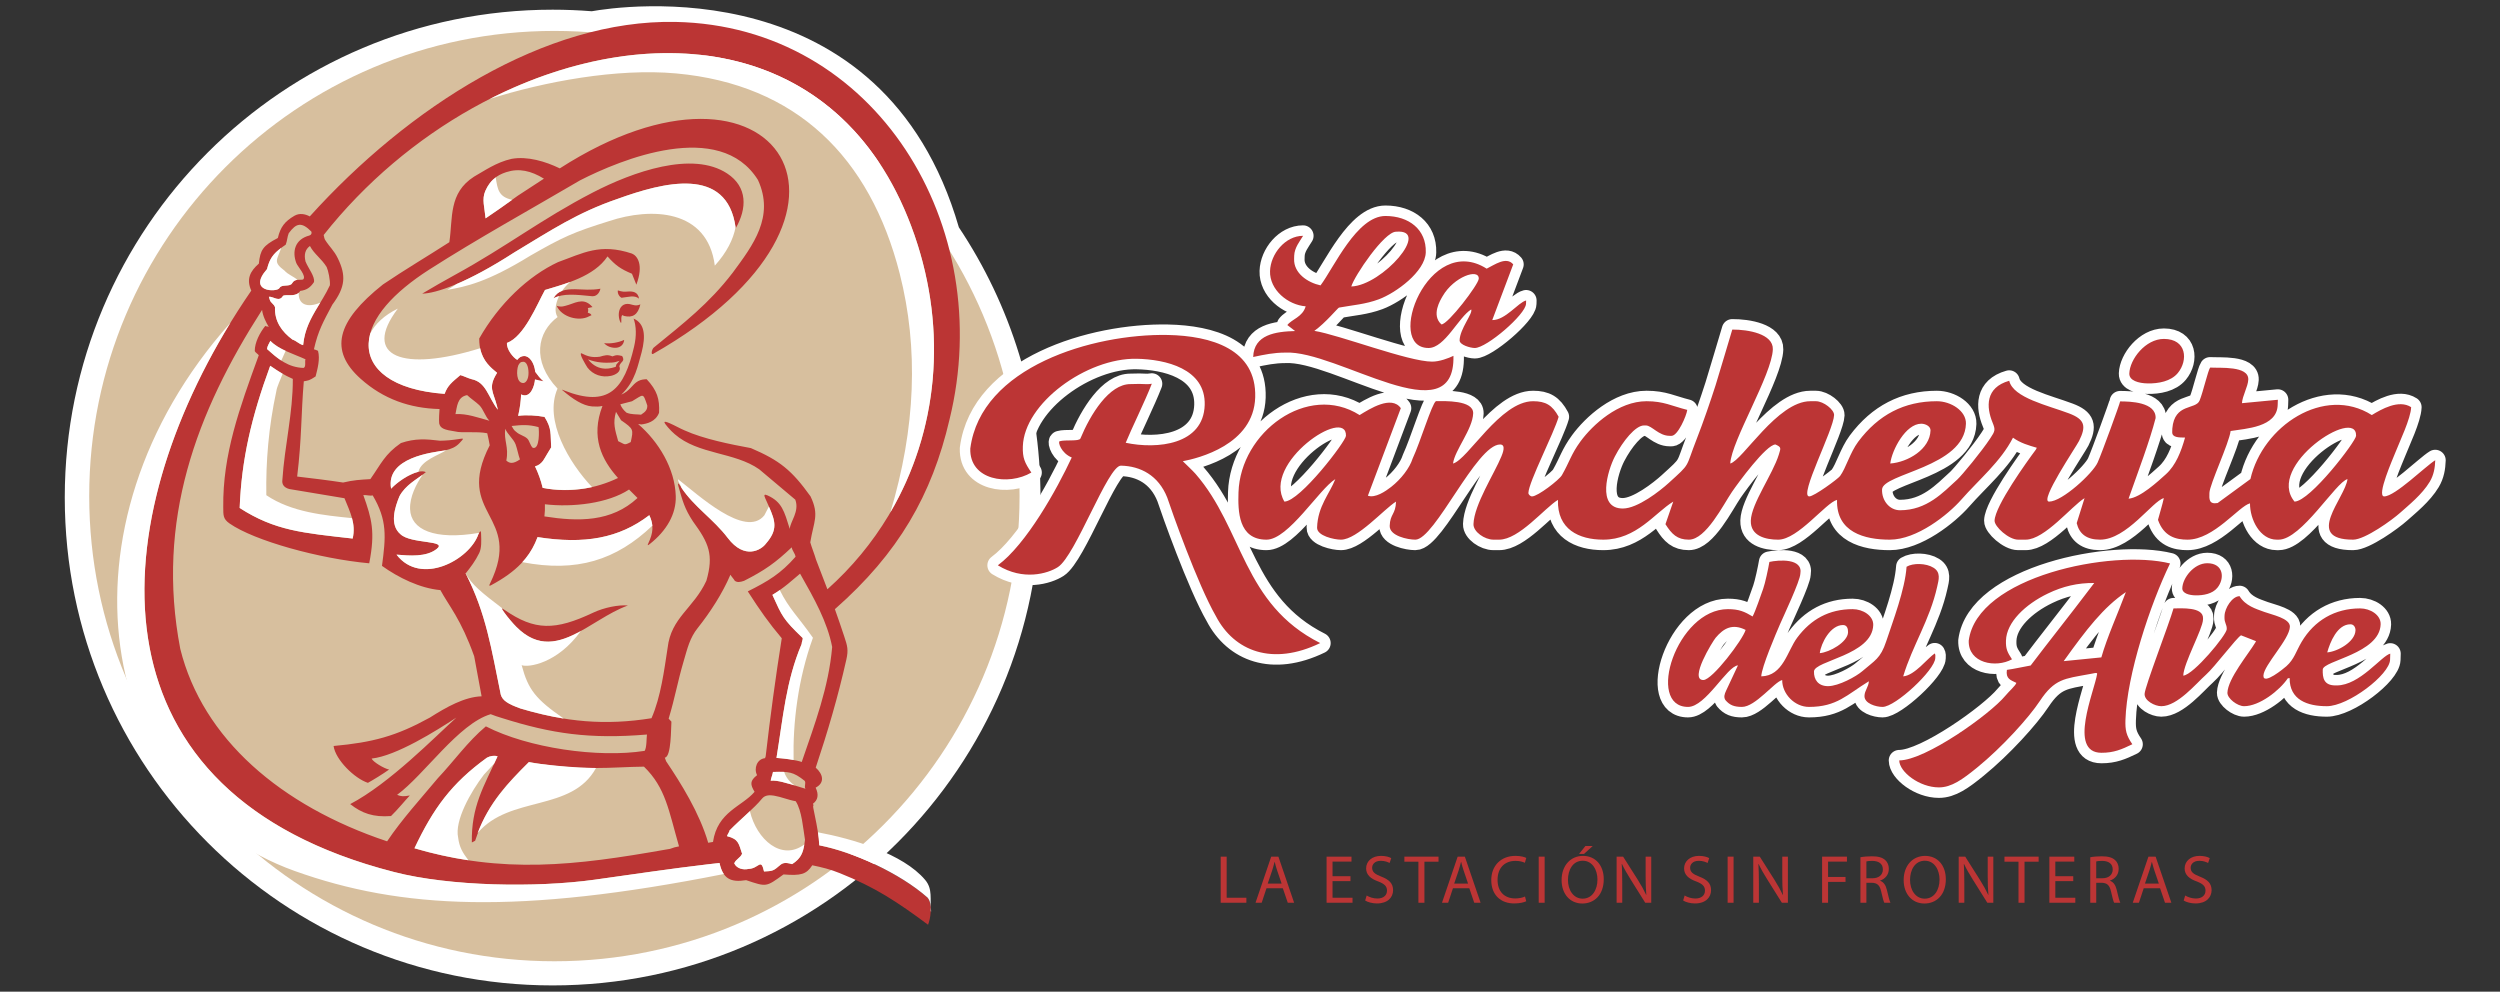 <svg xmlns="http://www.w3.org/2000/svg" xmlns:xlink="http://www.w3.org/1999/xlink" id="Capa_1" x="0px" y="0px" width="600px" height="238px" viewBox="0 0 600 238" xml:space="preserve"><rect x="0" y="0" width="600" height="238" fill="#333333" stroke="none"/><g>	<path fill="#FFFFFF" d="M230.125,54.558C211.961-8.065,148.535,1.54,142.025,2.7c-3.099-0.245-6.23-0.375-9.393-0.375  c-64.667,0-117.088,52.422-117.088,117.087c0,64.666,52.421,117.088,117.088,117.088c64.665,0,117.087-52.423,117.087-117.088  C249.72,95.424,242.501,73.126,230.125,54.558z"></path>	<g>		<path fill-rule="evenodd" clip-rule="evenodd" fill="#D7BF9E" d="M133.054,7.419c61.659,0,111.642,49.984,111.642,111.643   c0,61.657-49.983,111.641-111.642,111.641c-61.658,0-111.641-49.983-111.641-111.641C21.413,57.403,71.396,7.419,133.054,7.419"></path>		<path fill-rule="evenodd" clip-rule="evenodd" fill="#BB3534" d="M121.059,147.045c0.758,1.078,2.063,2.592,2.807,3.342   c9.1,9.226,17.507-1.734,26.826-5.066c-2.188-0.21-5.692,0.471-8.324,1.717c-9.169,4.333-14.021,4.319-21.194-0.606   C120.073,145.655,120.373,146.068,121.059,147.045 M142.199,73.697c-1.809-2.09-3.439-1.351-5.694-0.54   c-1.069,0.307-1.712,0.623-2.894,0.253c1.168,2.706,5.37,3.822,7.753,2.515c0.201-0.089,0.403-0.184,0.604-0.279   c-0.235-0.423-0.461-0.428-0.904-0.608c0.091-0.188,0.201-0.895-0.011-1.097C141.437,73.862,141.818,73.777,142.199,73.697z    M148.785,77.074c-0.212-0.534-0.333-1.278-0.264-1.943c0.151-1.444,1.08-2.433,2.588-2.15c1.003,0.232,1.521,0.533,2.583,0.07   c-0.585,2.552-1.931,3.263-3.87,2.785c-0.217-0.081-0.293-0.135-0.515-0.214c-0.231,0.406-0.215,0.94-0.188,1.494   C149.117,77.665,149.016,77.598,148.785,77.074z M144.982,82.354c1.478,0.209,3.522-0.154,4.82-0.781   c-0.104,1.195-0.944,1.783-1.833,1.881C146.938,83.566,145.675,83.18,144.982,82.354z M146.875,87.017   c0.656-0.041,1.166-0.199,1.814-0.424c-0.136,0.229-0.622,0.646-0.756,0.873c-0.076,0.164-0.087,0.408-0.162,0.575   c-0.67,0.161-3.994,1.59-6.64-1.787C143.163,87.059,145.223,87.127,146.875,87.017z M139.514,84.773   c1.521,0.771,2.583,1.081,4.433,0.841c1.185-0.34,1.862-0.578,3.024-0.082c1.087-0.4,1.132-0.351,2.341-0.093   c0.803,1.36-0.348,1.232-0.682,2.45c0.586,1.321-0.956,2.087-1.975,2.308c-2.187,0.479-4.344-0.248-5.672-1.984   C140.458,87.371,138.926,84.835,139.514,84.773z M132.815,71.597c2.335-1.253,5.37-0.896,9.398-0.496   c1.305,0.006,1.805-1.322,1.893-1.808c-2.279,0.403-4.132,0.159-6.105,0.121C135.711,69.401,133.897,69.681,132.815,71.597z    M153.365,71.673c-1.123-0.94-2.641-0.358-4.202-0.205c-0.669-0.364-0.994-1.175-0.875-1.771c1.054,0.35,1.544,0.35,2.448,0.267   C151.785,69.9,153.132,70.01,153.365,71.673z M74.273,56.516c0.47-0.161,0.592-0.558,0.451-0.939   c-2.324-2.345-3.605-2.101-5.434,0.407c-0.36,0.892-0.354,1.845-0.717,2.735c-2.585,1.792-3.75,2.832-4.492,5.865   c-4.846,5.522,2.422,5.598,2.974,4.558c0.548-1.034,2.514-0.195,3.057-1.165c0.651-1.159,1.78-0.696,2.616-0.891   c0.947-0.783-1.295-3.112-1.615-3.952C70.094,60.426,70.702,57.448,74.273,56.516z M185.755,190.954   c1.779,0.298,3.431,1.041,5.213,1.337c1.489,2.253,1.786,6.634,2.229,9.259c-0.339,2.618-0.614,4.274-3.095,5.847   c-1.882-0.547-2.344-0.28-3.295,0.572c-1.273,1.146-1.733,1.083-3.442,1.188c-0.747-3.372-1.225-0.681-3.709-0.616   c-1.182,0.28-2.817-0.007-3.442-1.344c0.459-1.041,1.433-1.256,1.886-2.292c-0.789-2.327-0.78-3.529-3.583-4.213   c-0.095-0.212,0.649-1.146,0.554-1.358c2.462-2.539,5.978-5.397,7.818-7.668C183.658,190.726,184.876,190.817,185.755,190.954z    M147.837,98.844c0.409,0.673,0.815,1.342,1.219,2.016c3.04,2.098,2.984,2.193,2.323,5.235c-1.648,0.869-1.316,0.555-3.015-0.215   C147.61,103.148,147.047,101.588,147.837,98.844z M148.875,97.032c0.751-0.177,2.062-0.559,2.812-0.731   c2.839-1.648,2.574-2.183,3.658,1.008c0.041,0.913-0.311,1.472-1.495,2.218c-1.083-0.128-2.299,0.005-3.49-0.486   C149.646,98.445,149.097,97.704,148.875,97.032z M121.266,102.904c0.509,1.32,1.958,2.404,2.47,3.722   c0.399,1.077,0.651,2.557,1.052,3.635c-1.703,1.176-2.528,0.941-3.274,0.275C122.169,107.307,120.865,105.734,121.266,102.904z    M122.785,102.233c2.533-0.267,4.043-0.373,6.467,0.273c0.126,0.593,0.358,5.496-1.395,4.966   c-0.599-0.542-0.768-1.667-1.276-2.173c-0.743-0.738-1.811-0.851-2.683-1.639C123.332,103.277,123.055,102.718,122.785,102.233z    M117.463,100.976c-1.01-0.985-1.432-2.75-2.439-3.739c-0.827-0.795-2.085-1.615-2.913-2.408   c-2.375,0.427-2.416,2.791-2.799,4.556C112.014,99.213,114.712,100.231,117.463,100.976z M185.514,185.271   c3.773-0.104,4.815-0.097,7.608,2.129c0.393,0.572-0.198,1.329,0.193,1.901c-1.261-0.354-2.252-0.717-3.519-1.073   c-0.643-0.115-3.092-1.04-4.834-0.863C185.079,186.622,185.397,186.017,185.514,185.271z M64.09,83.772   c2.768,2.524,5.151,4.397,8.744,4.531c0.68-0.175,0.268-1.623,0.484-2.073c-2.55-1.182-6.44-2.308-8.429-4.429   C64.584,82.439,64.126,83.114,64.09,83.772z M84.642,129.253c0.818-3.588-0.617-6.359-1.969-9.677   c-4.408-0.735-8.819-1.471-13.227-2.206c-1.432-0.371-1.807-1.27-1.679-2.161c0.539-8.26,2.553-16.123,2.51-24.271   c-2.106-0.937-3.156-1.607-5.424-3.152c-4.51,12.29-6.886,22.474-7.33,34.127C66.022,127.388,72.689,127.902,84.642,129.253z    M192.416,182.877c3.133-9.138,6.461-17.863,7.305-27.608c-1.167-6.012-4.233-11.479-7.705-17.594   c-1.759,1.463-3.772,3.387-6.637,5.092c2.362,5.217,2.577,5.847,7.25,10.343c0.142,0.267-0.282,1.117-0.234,1.445   c-3.798,8.964-4.468,17.796-6.039,27.344C187.869,181.952,191.302,182.439,192.416,182.877z M116.539,52.405   c2.599-1.758,5.182-3.557,7.73-5.433c2.095-1.35,4.184-2.723,6.276-4.093c-3.1-1.904-5.983-2.557-9.034-1.569   c-2.435,0.79-3.966,2.094-5.041,4.533C115.593,47.831,116.312,49.831,116.539,52.405z M124.396,87.678   c-0.486,1.278-0.503,4.225,1.176,4.25c0.583,0.01,1.295-0.824,1.274-2.467c-0.02-1.64-0.554-2.655-1.262-2.639   C124.874,86.837,124.703,87.156,124.396,87.678z M150.972,117.488c-5.017,3.314-13.534,4.327-20.197,3.535   c0.037,0.979-0.004,1.953-0.117,2.914c8.166,1.287,16.104,1.374,22.345-4.42C152.348,118.848,151.661,118.177,150.972,117.488z    M152.727,68.327c-0.412-1.048-0.645-1.577-1.057-2.626c-2.752-1.145-4.001-2.066-5.865-4.162   c-3.22,4.827-10.101,6.569-15.011,8.056c-1.938,3.493-4.968,11.176-9.125,12.709c-0.13,1.532,1.462,3.518,2.472,4.072   c0.444-0.611,1.001-0.911,1.616-0.929c1.328-0.029,2.461,1.619,2.702,3.804c0.688,0.928,1.041,1.433,1.959,2.246   c0.298,0.383,0.713,0.604-0.007,0.435c-0.734-0.196-1.379-0.44-2.013-0.867c-0.102,1.474-1.06,4.699-3.336,3.599   c-0.06,1.455-0.239,3.089-0.708,5.139c2.084-0.264,4.414-0.101,6.331,0.257c1.794,2.869,1.385,4.05,1.591,7.308   c-0.653,0.988-1.299,2.242-1.954,3.229c-0.487,0.613-1.008,1.103-1.922,1.33c0.823,1.714,1.438,3.441,1.838,5.164   c6.516,1.282,12.782,0.165,18.081-2.371c-3.932-4.385-6.605-9.816-3.731-17.294c-0.884,0.195-1.464,0.174-2.491,0.117   c-2.237-0.164-4.683-1.82-6.958-3.756c-0.376-0.285-0.305-0.344,0.16-0.112c10.862,4.314,14.521-0.386,16.88-10.487   c0.602-2.552,0.539-4.907-0.118-6.729c2.706,1.168,2.931,4.181,1.935,8.064c-0.923,3.094-1.431,6.884-4.889,10.19   c2.109-0.911,2.574-2.419,4.029-3.238c0.664-0.374,1.436-0.45,2.067-0.461c2.5,2.688,3.141,4.748,2.967,8.055   c-0.85,2.2-3.011,2.635-4.249,2.799c-0.255-0.017-0.517-0.053-0.779-0.104c4.945,4.258,8.839,10.703,9.039,17.296   c0.128,4.296-2.185,8.319-6.279,11.536c-0.53,0.418-0.53,0.259-0.318-0.188c1.177-2.478,1.387-4.355,0.244-6.763   c-7.277,5.563-15.561,7.03-26.818,5.258c-1.757,4.762-4.986,8.258-11.215,11.585c-0.43,0.208-0.448,0.031-0.179-0.467   c8.118-16.643-8.771-16.243-0.084-33.148c-0.134-0.902-0.39-1.919-0.599-2.894c-2.5-0.502-6.264-0.025-7.591-0.414   c-2.743-0.408-3.664-0.731-3.941-1.958c-0.092-0.932,0.028-2.689,0.083-3.438c-7.106-0.172-13.457-2.377-18.896-7.23   c-7.622-6.803-5.909-13.746,5.318-22.667c5.161-3.497,10.741-6.795,15.934-10.144c0.873-5.822-0.231-11.799,5.942-15.74   c2.329-1.295,5.278-3.437,9.003-4.266c3.795-0.672,8.086,0.603,11.564,2.289c52.07-33.452,81.472,10.953,22.411,44.517   c-0.651,0.319-0.278-1.164,0.118-1.491c7.231-5.921,13.271-10.541,18.997-18.025c4.864-6.597,10.064-13.391,6.037-22.214   c-9.169-14.709-32.979-4.895-42.703,0.085c-12.121,7.116-24.391,13.869-36.266,21.462c-8.397,5.402-14.199,11.551-14.467,17.648   c-0.264,6.098,5.541,11.209,18.228,12.135c0.733-2.023,1.736-2.771,3.78-4.505c0.755,0.206,1.897,0.764,2.654,0.966   c3.566,0.722,3.914,4.178,6.34,7.355c0.027,0.256-0.089-0.594-0.202-0.897c-0.879-3.524-2.228-4.373,0.026-7.969   c-1.854-1.515-4.312-3.51-4.292-8.237c4.758-8.37,11.802-15.019,18.905-18.329c5.979-2.146,10.06-4.614,17.745-2.059   C152.918,61.37,154.549,63.438,152.727,68.327z M74.388,59.039c-1.097,0.785-1.484,1.995-1.064,3.721   c0.691,1.702,2.275,3.56,2.033,4.936c-0.871,1.313-1.773,1.929-3.287,2.119c-1.015,1.614-3.126,0.742-4.138,1.166   c-0.909,1.646-2.385,0.108-3.4,0.243l0.223,0.736c0.222,0.758,1.027,1.001,1.246,1.785c-0.138,3.417,1.66,5.862,4.169,7.744   c1.112,0.39,1.459,1.012,2.58,1.35c0-0.176,0.206-1.305,0.222-1.532c0.943-5.103,4.242-8.531,6.205-12.851   c0.093-1.225-0.381-3.485-0.778-4.369C77.147,62.055,75.334,60.905,74.388,59.039z M92.904,201.92   c3.638-5.398,8.01-10.152,12.174-15.149c3.868-4.091,7.174-8.808,11.53-12.443c10.142,5.208,26.99,7.636,38.109,5.878   c0.521-0.809,0.427-3.121,0.549-3.92c-13.729,1.142-22.823-0.176-34.744-3.94c-1.575-0.497-1.452-0.438-2.767-0.942   c-7.768,2.327-15.866,14.511-22.455,19.36c0.956,0.398,1.543,0.425,3.058,0.147c-1.163,1.229-2.832,3.302-4.516,4.941   c-4.283,0.326-7.01-0.676-9.8-2.869c9.467-4.96,20.344-16.125,25.486-20.767c-4.806,3.16-14.437,9.207-20.337,9.84   c0.289,0.786,3.052,2.432,4.194,2.636c-1.528,1.078-3.789,2.474-5.09,3.19c-3.21-1.048-7.775-5.521-8.24-8.845   c9.415-0.86,15.005-2.354,23.092-6.806c4.025-2.553,8.34-4.981,12.435-5.117l-1.779-9.606c-3.186-8.969-6.073-12.101-8.111-15.881   c-4.868-0.428-10.055-2.977-14.019-5.815c0.936-6.991,1.302-10.934-2.222-16.909c-0.652,0.147-1.372-0.111-2.257-0.088   c2.042,5.754,2.895,8.801,1.416,16.379c-11.927-1.096-27.556-5.394-33.529-9.566c-1.585-1.107-1.483-1.993-1.504-3.925   c-0.14-12.628,3.869-23.661,8.527-36.444c-0.185-0.278-0.865-0.69-0.965-1.003c-0.026-2.085,1.269-4.48,2.544-6.059   c0.188,0.24,0.573,0.067,0.834,0.279c-0.614-0.964-1.502-2.755-1.617-4.104c-15.777,24.577-25.55,50.558-19.635,81.376   C48.644,177.286,67.343,193.377,92.904,201.92z M162.965,203.127c-2.476-8.597-3.202-14.076-8.415-19.132   c-7.78,0.076-14.453,1.172-27.613-1.1c-6.234,6.175-10.112,10.503-12.903,18.885c-0.264,0.14-0.528,0.278-0.792,0.414   c-0.157-8.662,2.88-13.449,6.175-20.675c-0.807-0.263-1.753-0.102-2.552,0.325c-8.544,6.182-12.889,12.216-17.395,21.741   c21.269,6.225,38.604,4.149,60.326,0.31C161.578,203.691,160.931,203.484,162.965,203.127z M171.119,202.067   c1.075-7.293,6.976-8.48,9.98-12.03c-1.055-1.763-1.168-2.621,0.6-3.998c-0.828-1.59-0.037-3.888,1.912-4.075l0.15-0.438   c1.087-9.418,2.361-18.867,3.863-28.343c-3.116-3.688-5.262-6.751-8.154-11.25c4.92-2.463,7.896-4.248,11.464-8.312   c-0.144-0.878-0.779-1.383-0.921-2.261c-3.93,3.718-6.465,5.515-11.443,8.044c-0.956,0.319-1.619,0.435-2.222-0.016   c-0.271-0.479-0.774-0.972-1.046-1.449c-1.952,4.562-4.889,9.062-7.856,12.792c-1.889,2.371-2.455,4.854-3.316,7.776   c-1.587,5.393-2.067,8.719-3.653,13.97l0.666,0.725c-0.123,1.521,0,8.479-1.59,8.629l0.319,0.875   c3.521,5.231,8.002,12.361,10.097,19.559C170.424,202.195,170.677,202.126,171.119,202.067z M200.372,146.2   c0.76,2.094,1.544,4.448,2.254,6.572c0.756,2.271,1.024,3.194,0.5,5.518c-2.017,8.981-4.458,17.255-7.353,25.946   c1.772,1.563,2.257,3.616-0.018,4.797c0.811,1.711,0.533,2.982-0.634,3.85l0.154,0.514c-0.627-0.736,1.174,5.013,1.348,9.481   c8.057,1.541,19.337,6.672,25.972,12.536c1.369,1.534,0.679,5.212,0.136,6.524c-7.336-5.45-12.671-8.993-21.147-12.369   c-2.302-0.939-4.221-1.395-6.636-1.903c-1.414,2.185-2.735,2.534-6.903,2.197c-4.228,3.07-4.054,3.011-8.973,1.376   c-3.794,0.619-5.578-0.415-6.389-4.123c-0.919,0.1-1.84,0.204-2.766,0.313c-8.935,1.047-18.138,2.428-27.231,3.699   c-13.998,1.952-34.785,1.602-48.078-1.841c-77.304-19.75-69.526-88.267-34.299-139.539c-1.243-2.759-0.293-4.638,1.818-6.485   c0.328-3.268,0.975-4.293,4.556-6.146c0.621-2.639,1.652-3.972,3.975-5.332c1.203-0.688,2.51-0.466,3.691,0.152   c23.656-26.191,56.468-47.292,87.751-46.677c48.114,0.952,77.213,48.97,65.777,95.448   C223.648,118.831,215.637,132.778,200.372,146.2z M176.572,54.787c2.732-4.777,2.858-9.907-2.042-13.146   c-8.323-5.504-22.618-0.414-32.21,4.539c-12.396,6.409-20.737,13.007-33.084,19.76c-2.29,1.252-5.646,3.171-7.915,4.536   c3.257-0.048,10.611-2.476,22.063-9.865c8.686-5.228,15.192-9.594,24.845-12.883C159.225,43.76,174.636,39.677,176.572,54.787z    M110.287,106.342c-0.939,0.997-2,1.405-3.43,1.751c-3.033,0.474-14.328,1.67-12.997,9.195c1.658-1.848,6.365-4.96,8.349-3.982   c-2.145,1.818-4.565,2.72-6.333,5.783c-1.093,2.625-2.461,6.827,0.218,9.104c2.491,2.427,11.517,1.39,8.684,3.581   c-2.522,1.955-6.5,1.608-9.617,1.34c5.839,7.602,17.557,1.248,19.658-4.912c0.326-0.66,0.637-1.135,0.64-0.03   c0.061,1.592,0.145,3.331-0.447,4.549c-0.964,1.994-2.074,3.394-3.258,4.905c4.91,9.595,6.156,17.972,8.436,29.097   c0.421,1.39,1.672,2.217,4.746,3.322c10.781,3.215,20.323,4.11,31.421,2.328c2.229-5.08,3.051-11.541,3.874-16.903   c0.833-7.285,6.188-9.401,9.295-16.077c1.825-6.31,0.566-9.08-3.217-14.256c-2.033-3.096-2.497-4.948-3.499-8.466   c-0.242-0.833-0.024-0.873,0.565,0.128c3.083,4.789,7.812,7.722,11.291,12.313c4.057,5.329,8.043,2.882,9.167,1.345   c3.421-3.926,1.916-6.081-0.203-10.938c-0.333-0.734-0.218-0.985,0.592-0.619c3.448,1.564,3.984,3.776,5.322,8.043   c0.069-1.725,2.388-4.173,1.325-7.026c-2.732-2.27-5.927-5.011-8.655-7.287c-5.95-4.184-14.648-3.499-20.29-8.44   c-0.548-0.483-1.128-1.033-1.609-1.618c-0.85-1.032-1.524-1.832,0.391-1.006c1.269,0.547,2.359,1.202,3.592,1.726   c4.551,2.057,11.034,3.352,15.916,4.251c6.936,2.972,9.818,5.318,14.313,11.585c2.164,4.526,0.752,5.998-0.063,11.037   c0.323,1.161,1.055,2.97,1.377,4.131c0.924,2.381,1.837,4.753,2.735,7.127c23.489-20.95,31.69-53.766,20.922-84.938   C196.818-9.152,117.528,5.992,77.681,56.398c0.047,0.238,0.217,1.045,0.338,1.163c1.132,1.779,2.144,2.53,3.078,4.471   c1.953,4.052,1.843,6.815-1.335,11.083c-2.226,4.191-3.417,6.269-4.419,10.714c0.37,0.107,0.705,0.225,0.981,0.371   c0.525,1.971-0.085,4.209-0.58,6.144c-1.545,1.039-1.77,0.964-2.831,1.169c-0.67,8.002-0.479,13.668-1.592,22.857   c3.58,0.422,7.478,0.889,11.025,1.436c2.529-0.601,4.08-0.669,6.539-0.817c2.62-3.727,3.442-5.954,7.337-8.66   c3.406-1.162,6.08-0.966,9.378-0.559c1.538-0.029,2.712-0.125,4.474-0.393C111.332,105.189,111.459,105.098,110.287,106.342z"></path>		<path fill-rule="evenodd" clip-rule="evenodd" fill="#FFFFFF" d="M213.676,123c6.093-20.24,6.817-39.444,2.256-57.334   c-7.138-27.957-24.794-45.421-53.678-48.048c-14.148-1.286-31.64,1.967-44.708,6.128c39.344-19.964,85.513-14.833,101.95,32.74   C227.477,79.588,225.031,103.59,213.676,123 M55.235,77.582l0.006-0.05c-43.47,48.799-32.035,114.51,15.532,131.519   c25.492,9.113,53.637,10.51,102.943,0.716c-0.453-0.658-0.789-1.532-1.033-2.65c-0.917,0.098-1.838,0.205-2.764,0.313   c-8.935,1.047-18.138,2.429-27.231,3.699c-13.998,1.95-34.784,1.602-48.078-1.838C21.178,190.523,24.523,127.769,55.235,77.582z    M114.62,199.937c7.712-9.151,22.568-4.944,28.43-15.621c-4.496,0.038-13.696-0.859-16.113-1.42   C121.85,187.932,117.296,192.881,114.62,199.937z M67.483,59.502c-0.963,2.925-2.048,3.317,0.828,5.471   c0.676,0.839,2.216,1.408,3.068,2.191c-0.479,0.051-0.934,0.223-1.266,0.813c-0.059,0.108-0.138,0.19-0.229,0.26l-0.409,0.186   c-0.807,0.219-2.009-0.052-2.417,0.721c-0.552,1.04-7.82,0.962-2.975-4.561C64.71,62.017,65.645,60.878,67.483,59.502z    M118.971,42.567c0.439,2.945,0.722,4.684,3.946,5.394c-2.108,1.524-4.237,2.998-6.38,4.446c-0.227-2.577-0.944-4.578-0.067-6.563   C117.111,44.392,117.914,43.342,118.971,42.567z M112.42,206.464c-1.446-1.883-2.185-3.189-2.467-5.447   c-0.893-4.018,3.006-10.979,6.191-15.107l2.479-2.68c0.262-0.556,0.527-1.123,0.795-1.709c-0.807-0.266-1.757-0.103-2.556,0.325   c-8.543,6.182-12.888,12.215-17.393,21.74C103.933,204.896,108.225,205.833,112.42,206.464z M190.732,188.503   c-1.172-0.764-2.113-1.909-2.524-3.245c-0.742-0.039-1.604-0.019-2.694,0.013c-0.117,0.746-0.433,1.351-0.554,2.092   c1.747-0.175,4.196,0.75,4.836,0.866C190.126,188.319,190.433,188.413,190.732,188.503z M193.036,202.668   c-5.445,4.09-11.446-1.172-13.062-7.986c-1.628,1.537-3.452,3.152-4.905,4.651c0.095,0.214-0.649,1.143-0.554,1.358   c2.803,0.681,2.794,1.889,3.585,4.213c-0.453,1.036-1.427,1.251-1.888,2.292c0.625,1.335,2.261,1.624,3.446,1.344   c2.482-0.064,2.959-2.756,3.706,0.612c1.709-0.102,2.173-0.038,3.442-1.187c0.952-0.851,1.413-1.117,3.295-0.57   C192.207,206.062,192.722,204.664,193.036,202.668z M190.462,182.403c-0.191-8.92,1.032-19.332,4.642-29.337   c-3.553-5.095-5.746-6.954-7.957-11.448c-0.556,0.393-1.139,0.774-1.768,1.151c2.362,5.214,2.579,5.848,7.25,10.341   c0.142,0.264-0.282,1.117-0.234,1.445c-3.798,8.966-4.468,17.796-6.04,27.344C186.987,181.924,189.41,182.185,190.462,182.403z    M163.542,117.058c-0.169-0.809-0.78-1.067-0.82-2.044c4.691,3.594,16.182,14.332,20.721,8.665l1.094-2.11   c1.552,3.506,2.191,5.563-0.706,8.888c-1.122,1.536-5.11,3.985-9.169-1.346C171.249,124.604,166.628,121.694,163.542,117.058z    M125.361,134.919c13.063,2.529,22.531-0.491,31.201-8.753c-0.07-0.809-0.309-1.628-0.732-2.522   c-7.277,5.563-15.56,7.03-26.818,5.258c-0.701,1.897-1.63,3.59-2.893,5.149L125.361,134.919z M135.29,172.455   c-6.671-4.622-8.528-6.898-10.091-12.813c1.637,0.611,8.614-0.419,14.196-8.19c-5.153,2.828-10.225,4.312-15.529-1.063   c-0.743-0.75-2.047-2.264-2.806-3.343c-0.562-0.798-0.861-1.218-0.357-0.929c-4.904-3.752-7.678-5.88-8.91-8.542l-0.041,0.051   c4.911,9.596,6.155,17.973,8.437,29.098c0.419,1.393,1.67,2.217,4.744,3.322C128.487,171.102,131.904,171.909,135.29,172.455z    M128.4,91.065c0.213,0.142,0.435,0.265,0.653,0.374 M128.4,91.065c-0.1,1.474-1.061,4.698-3.335,3.599   c-0.061,1.455-0.238,3.09-0.71,5.14c2.086-0.265,4.416-0.1,6.333,0.256c1.791,2.869,1.383,4.05,1.589,7.308   c-0.651,0.988-1.299,2.242-1.954,3.229c-0.488,0.609-1.008,1.104-1.922,1.332c0.825,1.71,1.435,3.438,1.838,5.16   c3.519,0.698,6.973,0.622,10.226,0.125c0.164-0.028,1.467-0.284,1.626-0.311c-5.446-5.749-11.628-15.982-8.286-23.642   c-6.276-6.635-4.84-13.598,0.015-17.168c-0.795-1.181-0.565-3.147,0.364-5.032c-0.481,0.128-0.936,0.306-1.369,0.539   c0.536-0.95,1.247-1.497,2.103-1.805c0.541-0.792,1.198-1.531,1.955-2.137c-2.106,0.78-4.231,1.377-6.078,1.937   c-1.935,3.491-4.968,11.176-9.125,12.709c-0.13,1.534,1.465,3.518,2.468,4.07c0.448-0.609,1.006-0.909,1.618-0.927   c1.33-0.032,2.463,1.617,2.706,3.804c0.687,0.926,1.089,1.483,1.958,2.244 M71.701,70.258c-0.165,2.747,1.966,3.75,5.167,2.373   c-1.616,2.653-3.271,5.301-3.898,8.676c-0.018,0.227-0.222,1.353-0.222,1.532c-1.116-0.337-1.465-0.96-2.579-1.35   c-2.51-1.88-4.309-4.326-4.168-7.744c-0.222-0.784-1.025-1.026-1.25-1.785l-0.217-0.736c1.013-0.135,2.487,1.402,3.397-0.243   C68.832,70.604,70.607,71.253,71.701,70.258z M68.553,84.208l-1.042,2.326c-1.152-0.753-2.256-1.7-3.422-2.765   c0.035-0.658,0.494-1.333,0.802-1.969C65.809,82.784,67.141,83.551,68.553,84.208z M84.48,124.352   c-6.681-0.679-14.52-1.41-20.562-5.504c-0.132-8.016,0.539-16.3,2.406-24.985c0.135-1.051,0.995-2.761,1.505-4.154   c-0.876-0.502-1.748-1.084-2.979-1.921c-4.509,12.292-6.884,22.474-7.33,34.13c8.502,5.471,15.169,5.987,27.122,7.333   C85.047,127.473,84.899,125.894,84.48,124.352z M100.407,113.237c0.713-2.793,5-4.051,6.804-5.236l-0.354,0.09   c-3.033,0.474-14.327,1.672-12.996,9.197C95.346,115.728,98.005,113.818,100.407,113.237z M114.978,127.888   c-10.771,1.826-16.381-0.772-16.555-5.676c-0.133-2.956,1.51-6.111,3.033-8.308c-1.368,1.034-4.31,2.698-5.58,5.185   c-1.091,2.623-2.459,6.827,0.215,9.102c2.492,2.427,11.52,1.392,8.687,3.581c-2.521,1.957-6.5,1.61-9.615,1.342   c5.835,7.602,17.555,1.249,19.655-4.912C114.872,128.091,114.926,127.986,114.978,127.888z M115.221,83.58l0.017,0.018   c0.644,3.091,2.556,4.647,4.068,5.881c-2.255,3.594-0.908,4.445-0.028,7.969c0.114,0.303,0.229,1.153,0.203,0.897   c-2.428-3.178-2.776-6.635-6.341-7.355c-0.756-0.202-1.899-0.761-2.653-0.966c-2.042,1.734-3.047,2.481-3.782,4.505   c-12.687-0.926-18.489-6.037-18.226-12.133c0.033-0.765,0.157-1.535,0.36-2.301c1.15-2.336,3.404-4.455,6.646-6.031   C86.714,85.641,96.709,89.344,115.221,83.58z M171.556,63.757c2.875-3.172,4.446-6.36,4.98-9.225   c-2.081-14.803-17.374-10.749-28.31-6.802c-9.647,3.286-16.155,7.654-24.845,12.88c-5.553,3.585-10.142,6.003-13.77,7.545   c-0.82,0.535-1.598,1.035-2.258,1.413c4.399-0.754,9.58-1.826,19.917-8.201c7.84-4.492,10.252-5.598,18.963-8.317   C156.163,49.755,169.806,50.07,171.556,63.757z M196.306,199.753c8.181,1.521,20.411,5.092,25.738,11.433   c1.87,2.226,1.085,4.551,1.432,7.572l-0.092-0.054c0.06-1.259-0.113-2.533-0.787-3.291c-6.636-5.864-17.915-10.995-25.972-12.536   C196.583,201.873,196.461,200.802,196.306,199.753z"></path>	</g>	<g>					<path fill="none" stroke="#FFFFFF" stroke-width="5.031" stroke-linecap="round" stroke-linejoin="round" stroke-miterlimit="22.926" d="   M245.481,107.141c0.318-10.342,15.297-21.271,27.336-21.031c6.845,0.132,16.581,2.335,16.313,11.096   c-0.297,9.556-11.391,10.663-18.957,9.063c1.232-3.057,4.644-9.999,6.261-14.169c-1.601,0.269-1.564-0.07-5.09,0.086   c-5.156-0.053-9.647,7.283-12.042,13.051c-0.314,0.756-3.576,0.247-4.989,0.666c-0.472,0.139,0.337,2.849,2.908,3.896   c-3.606,7.734-10.882,20.793-17.738,25.875c6.061,3.746,11.97,2.006,14.42,0.426c4.259-2.752,12.004-24.4,15.118-24.34   c4.67,0.091,8.999,2.32,11.116,7.659c0.965,2.943,7.275,20.826,11.688,28.475c4.372,8.392,13.549,12.01,25.024,6.444   c-18.635-9.357-18.437-27.419-29.93-40.619c-0.593-0.682-2.379-2.37-3.041-3.024c3.626-0.688,17.021-3.933,17.371-15.326   c0.358-11.595-10.563-14.767-20.976-14.973c-18.033-0.356-44.883,7.673-47.404,27.25c-0.235,7.659,9.173,9.008,14.654,5.766   C245.903,111.03,245.396,109.895,245.481,107.141z M510.202,142.107c-1.912,5.132-4.503,10.82-5.881,15.671l-9.038,0.899   C500.761,151.027,504.818,145.755,510.202,142.107z M481.429,153.739c0.138-4.407,4.641-8.688,10.07-11.296   c3.584-1.727,7.144-2.563,11.117-2.521l-1.43,1.867c-3.831,5.091-9.996,12.846-13.825,17.933c-1.534,0.26-4.184,0.858-5.712,1.051   c-0.298,2.135,0.838,2.425,2.275,3.117c-0.176,0.658-1.69,1.938-2.663,3.114c-3.672,4.445-19.174,15.497-25.446,15.497   c0.031,2.745,4.841,6.476,9.522,6.476c3.046,0,5.704-1.946,9.134-4.731c6.109-4.968,12.47-12.052,15.078-15.989   c3.551-5.359,5.95-5.365,11.678-6.426c0.997-0.137,2.152-0.555,2.084-0.109c-0.626,4.09-7.087,18.948,1.042,18.948   c2.974,0,4.844-0.807,7.406-2.051c-1.48-2.15-1.729-3.412-1.657-5.808c0.335-10.917,5.96-27.793,10.704-37.582   c-13.879-3.47-46.316,3.096-48.313,18.533c-0.167,5.417,6.499,6.623,10.382,4.472C481.727,156.503,481.37,155.683,481.429,153.739   z M523.749,141.172c-0.037,1.239,1.634,1.69,3.17,1.717c1.853,0.038,4.039-0.348,5.237-1.805c1.817-2.202,1.546-5.909-2.418-5.909   C526.561,135.175,523.826,138.684,523.749,141.172z M310.608,61.357c0.06-1.91,1.378-3.496,2.136-4.759   c-4.304,0-7.809,4.384-7.937,8.462c-0.139,4.514,4.288,8.129,8.553,8.459c-0.723,2.579-3.355,3.098-4.4,4.497l1.867,1.438   c-4.679,0.119-9.899,0.85-10.065,6.228c2.696-0.579,4.949-1.055,7.71-1.055c12.441-0.661,40.829,20.106,40.351,0.777   c-1.17,0.569-3.332,1.393-5.1,1.393c-5.721,0-22.272-6.417-28.282-7.388c2.645-1.869,5.674-5.547,5.909-5.586   c3.333-0.599,6.343-0.79,9.574-1.993c4.055-1.512,11.118-6.609,11.26-11.265c0.168-5.463-4.038-8.726-9.681-8.726   c-6.889,0-12.395,12.419-15.578,16.658c-3.115-0.68-6.446-2.935-6.344-6.346L310.608,61.357z M324.309,68.763   c0.701-2.487,7.892-13.148,10.738-13.148C343.669,54.871,331.737,68.503,324.309,68.763z M363.173,63.451   c-1.686-1.991-4.514,0.129-6.373,1.033c-13.977-8.876-24.634,19.036-13.945,19.036c3.915,0,7.177-7.387,10.237-9.253   c0.42,1.02-2.704,4.618-2.789,7.403c-0.034,1.126,2.634,1.851,3.639,1.851c2.861,0,12.225-8.049,12.303-10.612l0.022-0.793   c-1.909,0.471-4.938,4.733-8.132,4.714L363.173,63.451z M346.225,71.089c2.721-4.709,8.753-6.751,8.676-4.2   c-0.043,1.375-7.376,10.976-8.958,10.976C343.426,75.625,345.708,71.986,346.225,71.089z M571.354,149.833   c0.067-2.231-2.475-3.814-4.931-3.814c-6.063,0-10.993,2.911-14.021,8.013c-1.344,2.266-1.775,4.172-3.666,5.853   c-0.569,0.506-5.589,4.655-5.516,2.269c0.079-2.533,6.26-8.686,6.354-11.733c0.063-2.032-4.262-2.859-6.156-3.56   c-1.981-0.736-4.537-1.46-5.919-3.775c-1.76,0-3.556,2.837-3.614,4.693l-0.007,0.293c-0.049,1.534,0.576,1.698,0.538,2.936   c-0.04,1.373-7.948,10.954-10.434,11.146c0.094-3.014,4.67-11.172,4.736-13.447l0.01-0.296c0.088-2.816-5.256-2.391-7.089-2.391   c-1.057,3.755-6.884,18.784-6.938,20.534c-0.05,1.627,2.448,2.934,4.011,2.934c3.896,0,8.38-5.48,10.717-7.556   c2.091-1.849,7.244-8.743,8.414-9.459l3.602,1.413l-0.187,0.347c-1.634,2.723-6.577,8.653-6.679,12.027   c-0.041,1.367,2.409,3.228,3.999,3.228c3.697,0,8.508-3.768,10.499-6.698l0.435-0.049c-0.037,5.22,4.229,6.747,8.938,6.747   c5.154,0,15.053-7.567,15.165-11.147l0.044-1.468c-2.102,0.52-7.308,7.628-12.848,7.628h-0.317c-2.81,0-3.097-1.846-3.037-3.814   C557.523,158.549,571.135,156.871,571.354,149.833z M558.53,156.581c0.673-2.396,2.379-6.748,5.57-6.748   c0.851,0,1.235,0.778,1.215,1.466C565.229,154.026,561.027,156.384,558.53,156.581z M422.702,162.33   c0.069-2.221,3.551-10.323,4.525-12.579c0.801-1.856,4.8-10.291,4.854-12.052c0.686-3.76-5.199-3.336-7.431-2.833   c-0.237,1.471-1.025,5.147-1.495,6.461c-0.577,1.609-1.845,5.365-2.536,6.631c-1.923-1.16-3.254-1.762-5.938-1.762   c-12.265,0-19.791,23.466-9.55,23.466c4.244,0,9.357-9.771,11.977-9.97l-2.815,6.012c-0.457,0.959-0.633,1.613-0.203,2.312   c1.01,1.206,2.078,1.646,3.971,1.646c3.247,0,7.76-5.982,9.663-6.453c-0.025,3.318,2.981,6.453,6.422,6.453   c6.735,0,9.084-2.922,14.383-6.16c-0.077,1.373-1.016,2.215-1.057,3.523c-0.055,1.813,2.767,2.637,4.336,2.637   c3.091,0,12.571-8.818,12.659-11.733c0.019-0.564,0.07-0.746-0.133-1.106c-1.729,1.152-4.808,5.295-7.57,5.508   c2.195-7.35,6.383-13.531,8.158-21.536c0.374-1.677,0.919-3.402-0.871-4.531c-1.787-1.131-4.953-1.169-6.478-0.242   c-0.361,5.429-3.285,13.067-4.889,17.912c-1.378,4.162-2.739,4.559-5.73,7.158c-1.439,1.247-5.668,3.587-8.239,3.587   c-2.343,0-3.418-1.561-3.362-3.521c0.081-2.611,13.997-3.894,14.22-11.146c0.068-2.231-2.473-3.814-4.93-3.814   c-5.674,0-10.014,2.421-13.33,6.864C428.949,156.224,427.941,162.221,422.702,162.33z M411.758,153.06   c1.927-2.296,4.034-3.451,7.188-1.878c-0.646,2.305-7.981,12.026-10.146,12.026C405.308,163.208,411.024,153.932,411.758,153.06z    M436.749,156.755c0.292-2.404,2.543-6.745,5.569-6.745c0.971,0,1.235,0.858,1.21,1.757   C443.454,154.091,439.075,156.576,436.749,156.755z M565.454,104.602c-0.04,1.325-10.999,15.706-14.773,15.785   C543.635,111.847,565.676,97.407,565.454,104.602z M453.658,111.248c0.395-3.268,3.718-9.554,7.44-9.554   c1.045,0,2.257,0.64,2.226,1.612C463.186,107.839,457.904,110.921,453.658,111.248z M323.029,104.602   c-0.043,1.325-11.002,15.706-14.775,15.785C302.724,111.131,323.25,97.407,323.029,104.602z M415.257,111.248   c0.302-5.492,10.035-21.345,10.22-27.413c0.114-3.716-5.938-4.756-9.734-4.735c-0.409,1.309-3.284,11.119-4.011,13.38   c-1.167,3.646-2.955,8.875-4.493,12.8c-2.874,7.319-1.313,5.678-6.751,10.637c-2.074,1.887-7.457,6.131-11.014,6.131   c-6.382,0-3.624-9.17-1.913-12.477c1.956-3.782,4.988-7.46,6.989-7.46h0.448c1.441,0,3.077,2.491,5.728,2.491h0.446   c1.524,0,3.601-4.867,3.764-6.229c-3.731-0.934-5.633-2.079-9.761-2.079c-6.784,0-12.927,5.655-15.845,9.631   c-2.265,3.083-2.64,4.905-4.47,8.115c-0.653,1.142-5.782,5.102-7.181,5.102c-0.396,0-0.877-0.462-0.866-0.834   c0.082-2.667,6.163-14.37,7.259-18.273c-1.499-2.791-3.129-3.74-6.135-3.74c-7.89,0-15.709,14.089-19.213,14.954   c0.377-3.155,4.718-8.237,4.836-12.045c0.097-3.21-6.85-2.934-8.924-2.934c-0.986,0.595-3.711,9.724-5.615,13.813   c-0.69,2.198-2.744,4.913-5.166,6.797c-1.35,1.048-3.789,2.708-5.566,2.097l7.904-21.013c-2.246-3.188-7.482,0.188-9.888,1.657   c-12.452-7.909-28.627,4.115-29.069,18.564c-0.135,4.401-0.088,11.34,6.716,11.34c5.28,0,12.686-12.189,16.523-14.537   c-1.384,3.558-4.22,6.509-4.377,11.631c-0.062,1.999,4.147,2.906,5.715,2.906c3.941,0,10.407-7.412,13.231-9.136   c-0.095,3.133-1.428,2.92-1.516,5.813c-0.075,2.415,4.327,3.322,6.146,3.322c4.686,0,14.667-22.843,20.35-22.843   c1.499,0,0.581,2.191,0.327,2.822c-1.664,4.119-6.574,11.59-6.718,16.283c-0.057,1.86,2.699,3.737,4.796,3.737h1.341   c4.834,0,10.871-7.559,14.137-9.553c-0.217,7.06,5.013,9.553,10.87,9.553c7.996,0,12.354-6.417,16.801-9.136l-1.874,5.421   c1.506,2.385,2.822,3.715,5.615,3.715c4.136,0,8.291-8.455,10.351-11.466c1.433-2.091,8.225-11.376,10.442-11.376   c1.438,0.661,1.298,0.818,0.811,2.408c-1.453,4.726-6.602,11.771-6.73,15.866c-0.112,3.704,3.604,4.569,6.561,4.569   c4.77,0,11.455-8.894,14.135-9.553c-0.239,7.801,6.657,9.553,12.656,9.553c6.521,0,14.016-6.013,17.184-9.625   c4.186-4.772,9.445-9.097,12.384-14.854c1.808,1.309,3.81,1.866,5.715,2.422l-0.235,0.46c-2.046,2.726-9.79,13.473-9.898,17.027   c-0.045,1.419,3.373,4.569,5.662,4.569h1.787c4.609,0,11.012-8.052,14.147-9.967l-1.886,5.996c0.611,2.539,2.327,3.971,5.6,3.971   c6.417,0,12.604-9.301,15.31-9.967c-0.486,2.146-0.835,3.024-1.403,5.211c1.405,4.043,4.374,4.756,7.082,4.756   c6.322,0,12.332-8.054,15.002-8.721c-0.024,3.887,2.408,8.721,6.432,8.721h0.448c5.465,0,13.75-13.854,16.519-14.537   c-0.545,4.545-10.572,14.537,1.342,14.537c2.859,0,9.411-4.756,11.306-6.459c1.987-1.781,5.275-4.389,7.1-7.456   c0.958-1.609,1.257-3.342,1.312-5.152c-2.295,1.404-9.65,8.685-12.254,8.685c-1.925,0,2.15-9.172,2.726-10.645   c0.962-2.478,3.661-8.063,3.744-10.774c-2.963-1.929-7.188,0.521-9.441,1.896c-11.396-7.237-26.235,2.626-29.129,15.354   l-7.866,5.755c-2.14,0.372-2.025-0.971-1.982-2.421c0.063-2.062,4.74-11.954,5.09-14.861c3.618-0.596,11.135-0.878,11.297-6.255   l0.039-1.247l-8.612,0.818c0.09-1.732,1.443-3.95,1.516-5.649c0.141-3.38-6.821-2.743-9.155-2.895   c-0.563,0.853-1.669,5.793-2.522,7.899c-0.93,2.296-6.034,0.568-6.554,6.735l-0.025,0.829c-0.043,1.382,1.654,1.307,3.084,1.339   c-0.942,3.358-2.22,6.668-4.624,8.824c-1.836,1.646-6.102,5.625-8.934,5.843c2.333-6.621,5.082-13.838,6.493-19.347   c0.117-3.86-6.165-4-8.516-4c-0.05,0.491-4.398,12.445-5.399,14.671c-1.182,2.619-8.519,9.377-11.645,9.377   c-2.439,0,6.439-13.083,7.185-14.564c1.804-3.593,1.363-5.179-2.396-6.602c-5.044-1.914-13.411-3.731-14.365-7.833   c-5.79,1.64-5.517,6.331-3.996,10.038c0.718,1.749,0.605,2.014-0.539,3.754c-2.14,3.253-6.835,8.916-7.933,9.918   c-3.436,3.136-7.306,7.364-13.739,7.364c-2.478,0-4.395-2.278-4.314-4.984c0.119-3.869,19.814-5.31,20.136-15.783   c0.093-3.079-3.607-5.4-6.981-5.4c-7.804,0-14.03,3.229-18.875,9.719c-1.977,2.649-2.948,6.341-4.35,8.233   c-0.528,0.708-6.245,4.895-7.396,4.895c-2.571,0,5.85-15.975,5.959-19.522c0.04-1.292-2.525-3.325-4.364-3.325h-1.337   C426.572,96.294,418.216,110.521,415.257,111.248z M511.033,89.65c-0.051,1.713,2.264,2.334,4.391,2.373   c2.563,0.05,5.59-0.481,7.252-2.499c2.513-3.047,2.138-8.181-3.35-8.181C514.929,81.343,511.14,86.206,511.033,89.65z"></path>		<g>			<defs>				<path id="SVGID_1_" d="M245.482,107.139c0.318-10.341,15.296-21.271,27.337-21.035c6.847,0.136,16.579,2.336,16.311,11.098     c-0.295,9.558-11.391,10.664-18.957,9.065c1.233-3.057,4.648-9.999,6.264-14.171c-1.602,0.271-1.567-0.073-5.091,0.088     c-5.157-0.054-9.646,7.279-12.043,13.051c-0.313,0.755-3.577,0.246-4.99,0.664c-0.472,0.141,0.341,2.85,2.908,3.898     c-3.604,7.729-10.882,20.793-17.737,25.875c6.063,3.746,11.97,2.007,14.42,0.425c4.259-2.75,12.004-24.399,15.117-24.338     c4.672,0.091,8.999,2.316,11.118,7.659c0.967,2.943,7.273,20.825,11.686,28.473c4.376,8.394,13.553,12.012,25.026,6.446     c-18.635-9.357-18.438-27.418-29.932-40.619c-0.593-0.684-2.379-2.371-3.041-3.026c3.626-0.688,17.022-3.931,17.373-15.326     c0.356-11.594-10.562-14.765-20.976-14.972c-18.035-0.356-44.883,7.67-47.403,27.251c-0.236,7.658,9.17,9.004,14.653,5.766     C245.903,111.027,245.397,109.893,245.482,107.139 M510.206,142.105c-1.914,5.131-4.505,10.819-5.883,15.669l-9.038,0.901     C500.763,151.024,504.822,145.754,510.206,142.105z M481.431,153.735c0.138-4.403,4.641-8.688,10.069-11.295     c3.585-1.727,7.146-2.563,11.118-2.521l-1.428,1.868c-3.831,5.091-9.996,12.846-13.829,17.932     c-1.532,0.261-4.18,0.857-5.708,1.052c-0.298,2.135,0.835,2.423,2.274,3.116c-0.175,0.659-1.689,1.938-2.662,3.115     c-3.674,4.444-19.174,15.495-25.449,15.495c0.034,2.746,4.844,6.478,9.523,6.478c3.046,0,5.704-1.946,9.136-4.732     c6.108-4.968,12.47-12.051,15.078-15.99c3.549-5.359,5.948-5.363,11.678-6.425c0.995-0.137,2.152-0.556,2.083-0.108     c-0.627,4.091-7.089,18.947,1.039,18.947c2.976,0,4.846-0.806,7.409-2.051c-1.482-2.15-1.729-3.412-1.656-5.806     c0.335-10.919,5.958-27.796,10.704-37.584c-13.879-3.469-46.316,3.097-48.315,18.534c-0.165,5.416,6.499,6.622,10.382,4.473     C481.73,156.5,481.372,155.683,481.431,153.735z M523.751,141.17c-0.039,1.239,1.636,1.689,3.172,1.716     c1.853,0.036,4.036-0.347,5.235-1.804c1.817-2.203,1.548-5.908-2.416-5.908C526.563,135.174,523.829,138.682,523.751,141.17z      M310.608,61.354c0.06-1.909,1.38-3.498,2.136-4.759c-4.304,0-7.809,4.385-7.935,8.462c-0.139,4.51,4.29,8.13,8.553,8.46     c-0.723,2.575-3.354,3.098-4.402,4.496l1.868,1.437c-4.679,0.12-9.898,0.851-10.064,6.229c2.694-0.578,4.949-1.055,7.708-1.055     c12.443-0.66,40.831,20.107,40.353,0.777c-1.17,0.566-3.332,1.39-5.1,1.39c-5.72,0-22.272-6.416-28.282-7.384     c2.644-1.87,5.676-5.548,5.909-5.586c3.331-0.6,6.344-0.789,9.574-1.996c4.053-1.513,11.118-6.607,11.26-11.263     c0.168-5.464-4.036-8.727-9.681-8.727c-6.891,0-12.395,12.417-15.578,16.658c-3.117-0.681-6.448-2.933-6.342-6.345     L310.608,61.354z M324.312,68.757c0.698-2.485,7.891-13.146,10.739-13.146C343.671,54.87,331.739,68.501,324.312,68.757z      M363.175,63.449c-1.686-1.993-4.514,0.128-6.373,1.031c-13.977-8.875-24.632,19.038-13.945,19.038     c3.917,0,7.177-7.386,10.235-9.255c0.422,1.02-2.704,4.619-2.786,7.403c-0.035,1.127,2.633,1.853,3.638,1.853     c2.861,0,12.225-8.051,12.301-10.615l0.024-0.792c-1.908,0.47-4.937,4.734-8.131,4.712L363.175,63.449z M346.227,71.087     c2.722-4.709,8.752-6.753,8.676-4.201c-0.043,1.376-7.378,10.973-8.958,10.973C343.43,75.621,345.708,71.984,346.227,71.087z      M571.357,149.83c0.067-2.23-2.478-3.814-4.931-3.814c-6.065,0-10.993,2.911-14.023,8.013c-1.344,2.268-1.775,4.173-3.665,5.854     c-0.569,0.505-5.59,4.655-5.515,2.268c0.078-2.532,6.258-8.685,6.353-11.734c0.063-2.028-4.262-2.857-6.154-3.559     c-1.979-0.735-4.537-1.459-5.921-3.775c-1.76,0-3.556,2.837-3.612,4.693l-0.01,0.294c-0.046,1.534,0.577,1.698,0.543,2.935     c-0.044,1.374-7.949,10.955-10.438,11.146c0.096-3.014,4.669-11.172,4.736-13.447l0.012-0.295     c0.088-2.817-5.258-2.392-7.089-2.392c-1.058,3.757-6.886,18.784-6.94,20.534c-0.048,1.627,2.448,2.934,4.013,2.934     c3.895,0,8.382-5.482,10.717-7.555c2.091-1.85,7.241-8.745,8.411-9.46l3.604,1.413l-0.188,0.348     c-1.632,2.723-6.574,8.652-6.679,12.025c-0.041,1.368,2.409,3.229,3.999,3.229c3.697,0,8.51-3.767,10.5-6.697l0.434-0.052     c-0.035,5.222,4.229,6.749,8.938,6.749c5.156,0,15.055-7.566,15.167-11.146l0.044-1.468c-2.104,0.519-7.31,7.629-12.85,7.629     h-0.315c-2.81,0-3.097-1.847-3.036-3.815C557.528,158.546,571.139,156.869,571.357,149.83z M558.534,156.576     c0.671-2.393,2.379-6.746,5.566-6.746c0.852,0,1.239,0.779,1.217,1.467C565.233,154.022,561.029,156.384,558.534,156.576z      M422.704,162.327c0.069-2.22,3.551-10.322,4.525-12.578c0.801-1.858,4.802-10.292,4.854-12.053     c0.687-3.761-5.2-3.335-7.431-2.832c-0.237,1.471-1.021,5.147-1.496,6.458c-0.578,1.611-1.844,5.369-2.533,6.633     c-1.923-1.159-3.256-1.761-5.938-1.761c-12.265,0-19.795,23.466-9.552,23.466c4.243,0,9.357-9.772,11.977-9.972l-2.815,6.016     c-0.457,0.956-0.633,1.613-0.201,2.309c1.01,1.206,2.076,1.647,3.971,1.647c3.245,0,7.758-5.983,9.661-6.453     c-0.022,3.317,2.981,6.453,6.422,6.453c6.735,0,9.086-2.922,14.383-6.158c-0.077,1.37-1.016,2.212-1.057,3.521     c-0.055,1.814,2.767,2.638,4.336,2.638c3.091,0,12.571-8.819,12.659-11.734c0.019-0.563,0.074-0.747-0.131-1.105     c-1.729,1.154-4.808,5.293-7.572,5.507c2.195-7.349,6.385-13.53,8.16-21.535c0.374-1.678,0.917-3.405-0.872-4.532     c-1.786-1.13-4.955-1.17-6.479-0.241c-0.361,5.427-3.285,13.064-4.888,17.912c-1.378,4.161-2.738,4.557-5.731,7.155     c-1.438,1.249-5.668,3.589-8.239,3.589c-2.341,0-3.416-1.56-3.362-3.52c0.08-2.614,13.997-3.896,14.221-11.147     c0.069-2.23-2.474-3.813-4.931-3.813c-5.676,0-10.015,2.42-13.33,6.863C428.953,156.224,427.943,162.221,422.704,162.327z      M411.76,153.057c1.927-2.293,4.034-3.453,7.188-1.877c-0.646,2.301-7.983,12.026-10.145,12.026     C405.31,163.207,411.026,153.932,411.76,153.057z M436.751,156.754c0.292-2.405,2.543-6.747,5.569-6.747     c0.971,0,1.236,0.859,1.21,1.758C443.457,154.089,439.077,156.573,436.751,156.754z M565.459,104.601     c-0.043,1.324-11.002,15.703-14.774,15.785C543.637,111.841,565.678,97.405,565.459,104.601z M453.662,111.246     c0.395-3.268,3.716-9.554,7.438-9.554c1.045,0,2.257,0.64,2.226,1.61C463.188,107.834,457.906,110.918,453.662,111.246z      M323.031,104.601c-0.041,1.324-11.002,15.703-14.775,15.785C302.724,111.129,323.25,97.405,323.031,104.601z M415.259,111.246     c0.3-5.492,10.035-21.346,10.222-27.415c0.115-3.715-5.939-4.754-9.734-4.733c-0.411,1.31-3.286,11.115-4.011,13.38     c-1.169,3.646-2.957,8.875-4.495,12.797c-2.872,7.32-1.312,5.681-6.752,10.639c-2.072,1.888-7.458,6.132-11.013,6.132     c-6.382,0-3.624-9.17-1.913-12.478c1.956-3.782,4.986-7.46,6.989-7.46H395c1.439,0,3.076,2.493,5.726,2.493h0.448     c1.524,0,3.601-4.867,3.766-6.229c-3.732-0.935-5.635-2.08-9.763-2.08c-6.782,0-12.925,5.655-15.845,9.628     c-2.263,3.085-2.638,4.908-4.47,8.117c-0.653,1.143-5.782,5.102-7.179,5.102c-0.397,0-0.879-0.462-0.868-0.833     c0.082-2.667,6.163-14.371,7.259-18.276c-1.501-2.791-3.127-3.738-6.135-3.738c-7.89,0-15.709,14.089-19.213,14.955     c0.377-3.155,4.716-8.237,4.836-12.045c0.095-3.21-6.851-2.934-8.926-2.934c-0.986,0.593-3.707,9.723-5.615,13.813     c-0.69,2.196-2.74,4.912-5.166,6.797c-1.346,1.049-3.786,2.708-5.563,2.095l7.905-21.013c-2.248-3.187-7.484,0.188-9.89,1.658     c-12.453-7.909-28.627,4.115-29.069,18.563c-0.137,4.4-0.088,11.34,6.718,11.34c5.278,0,12.682-12.188,16.522-14.537     c-1.387,3.558-4.219,6.509-4.378,11.631c-0.062,1.999,4.146,2.906,5.717,2.906c3.939,0,10.407-7.411,13.229-9.135     c-0.095,3.132-1.427,2.917-1.518,5.813c-0.075,2.414,4.329,3.321,6.149,3.321c4.685,0,14.666-22.845,20.349-22.845     c1.501,0,0.581,2.192,0.327,2.825c-1.666,4.118-6.572,11.589-6.718,16.283c-0.057,1.86,2.697,3.736,4.796,3.736h1.343     c4.832,0,10.869-7.558,14.135-9.551c-0.217,7.059,5.015,9.551,10.872,9.551c7.994,0,12.354-6.417,16.799-9.135l-1.872,5.421     c1.506,2.384,2.822,3.714,5.611,3.714c4.14,0,8.293-8.454,10.353-11.465c1.432-2.093,8.225-11.379,10.442-11.379     c1.438,0.663,1.297,0.82,0.811,2.411c-1.453,4.725-6.603,11.769-6.731,15.866c-0.111,3.702,3.604,4.568,6.562,4.568     c4.77,0,11.457-8.893,14.135-9.551c-0.239,7.8,6.659,9.551,12.656,9.551c6.522,0,14.016-6.013,17.184-9.626     c4.186-4.771,9.447-9.095,12.384-14.852c1.807,1.307,3.812,1.864,5.717,2.418l-0.237,0.464     c-2.044,2.726-9.79,13.474-9.898,17.027c-0.043,1.418,3.373,4.568,5.666,4.568h1.785c4.609,0,11.011-8.051,14.146-9.969     l-1.885,5.997c0.611,2.542,2.325,3.972,5.601,3.972c6.417,0,12.604-9.3,15.308-9.969c-0.484,2.148-0.833,3.025-1.403,5.214     c1.404,4.042,4.376,4.755,7.084,4.755c6.322,0,12.332-8.053,15.001-8.721c-0.025,3.887,2.407,8.721,6.431,8.721h0.447     c5.467,0,13.751-13.854,16.523-14.537c-0.547,4.545-10.576,14.537,1.34,14.537c2.859,0,9.413-4.755,11.304-6.458     c1.989-1.782,5.275-4.39,7.104-7.458c0.954-1.605,1.253-3.339,1.31-5.149c-2.293,1.4-9.65,8.683-12.254,8.683     c-1.925,0,2.15-9.17,2.724-10.643c0.966-2.479,3.661-8.063,3.747-10.774c-2.967-1.93-7.191,0.521-9.443,1.896     c-11.396-7.237-26.236,2.626-29.13,15.354l-7.866,5.754c-2.14,0.37-2.025-0.972-1.98-2.419     c0.063-2.063,4.738-11.954,5.088-14.862c3.619-0.598,11.134-0.879,11.299-6.255l0.041-1.247l-8.614,0.819     c0.089-1.732,1.442-3.95,1.516-5.649c0.143-3.381-6.82-2.744-9.157-2.896c-0.561,0.853-1.668,5.793-2.522,7.9     c-0.93,2.295-6.03,0.569-6.552,6.734l-0.025,0.83c-0.043,1.382,1.654,1.307,3.082,1.338c-0.942,3.357-2.22,6.668-4.625,8.825     c-1.833,1.646-6.101,5.625-8.933,5.841c2.335-6.62,5.081-13.837,6.493-19.345c0.117-3.862-6.163-4-8.516-4     c-0.049,0.49-4.396,12.445-5.399,14.668c-1.182,2.622-8.519,9.38-11.643,9.38c-2.439,0,6.441-13.083,7.185-14.564     c1.802-3.592,1.362-5.179-2.398-6.604c-5.046-1.913-13.411-3.729-14.365-7.834c-5.788,1.643-5.518,6.333-3.994,10.04     c0.718,1.749,0.605,2.015-0.539,3.755c-2.142,3.251-6.837,8.915-7.933,9.915c-3.438,3.138-7.306,7.367-13.741,7.367     c-2.478,0-4.395-2.278-4.313-4.984c0.117-3.868,19.813-5.313,20.133-15.783c0.094-3.079-3.606-5.401-6.979-5.401     c-7.806,0-14.028,3.229-18.877,9.718c-1.977,2.651-2.948,6.342-4.35,8.233c-0.528,0.71-6.243,4.895-7.394,4.895     c-2.575,0,5.85-15.974,5.957-19.521c0.04-1.292-2.525-3.326-4.362-3.326h-1.341C426.574,96.291,418.218,110.518,415.259,111.246     z M511.035,89.648c-0.049,1.713,2.264,2.334,4.393,2.372c2.563,0.049,5.588-0.481,7.252-2.498     c2.513-3.049,2.136-8.182-3.348-8.182C514.931,81.34,511.144,86.2,511.035,89.648z"></path>			</defs>			<use xlink:href="#SVGID_1_" overflow="visible" fill-rule="evenodd" clip-rule="evenodd" fill="#BC3535"></use>			<clipPath id="SVGID_2_">				<use xlink:href="#SVGID_1_" overflow="visible"></use>			</clipPath>		</g>	</g>	<g>		<g>			<path fill="#BC3535" d="M292.969,205.593h1.431v9.871h4.73v1.197h-6.161V205.593z"></path>		</g>		<g>			<path fill="#BC3535" d="M303.956,213.181l-1.15,3.48h-1.479l3.763-11.068h1.725l3.777,11.068h-1.527l-1.182-3.48H303.956z     M307.588,212.063l-1.085-3.188c-0.247-0.721-0.411-1.378-0.575-2.02h-0.033c-0.163,0.657-0.344,1.33-0.559,2.004l-1.085,3.203    H307.588z"></path>		</g>		<g>			<path fill="#BC3535" d="M324.112,211.472h-4.304v3.992h4.797v1.197h-6.225v-11.068h5.978v1.196h-4.55v3.5h4.304V211.472z"></path>		</g>		<g>			<path fill="#BC3535" d="M328.001,214.92c0.643,0.396,1.578,0.725,2.563,0.725c1.462,0,2.315-0.772,2.315-1.891    c0-1.034-0.592-1.626-2.086-2.199c-1.806-0.64-2.922-1.576-2.922-3.139c0-1.724,1.427-3.005,3.579-3.005    c1.134,0,1.953,0.263,2.447,0.542l-0.396,1.165c-0.36-0.196-1.098-0.525-2.103-0.525c-1.51,0-2.085,0.904-2.085,1.658    c0,1.036,0.672,1.545,2.203,2.138c1.872,0.723,2.823,1.626,2.823,3.253c0,1.706-1.265,3.185-3.876,3.185    c-1.068,0-2.235-0.313-2.825-0.705L328.001,214.92z"></path>		</g>		<g>			<path fill="#BC3535" d="M340.417,206.808h-3.366v-1.215h8.195v1.215h-3.383v9.854h-1.446V206.808z"></path>		</g>		<g>			<path fill="#BC3535" d="M348.708,213.181l-1.15,3.48h-1.479l3.762-11.068h1.724l3.78,11.068h-1.529l-1.182-3.48H348.708z     M352.337,212.063l-1.082-3.188c-0.249-0.721-0.413-1.378-0.577-2.02h-0.034c-0.162,0.657-0.343,1.33-0.556,2.004l-1.086,3.203    H352.337z"></path>		</g>		<g>			<path fill="#BC3535" d="M366.297,216.301c-0.526,0.264-1.576,0.525-2.922,0.525c-3.124,0-5.471-1.971-5.471-5.602    c0-3.464,2.347-5.813,5.781-5.813c1.379,0,2.251,0.295,2.628,0.492l-0.346,1.167c-0.541-0.263-1.314-0.461-2.232-0.461    c-2.595,0-4.32,1.66-4.32,4.567c0,2.71,1.559,4.451,4.255,4.451c0.87,0,1.757-0.182,2.332-0.46L366.297,216.301z"></path>		</g>		<g>			<path fill="#BC3535" d="M370.714,205.593v11.068h-1.428v-11.068H370.714z"></path>		</g>		<g>			<path fill="#BC3535" d="M384.901,211.013c0,3.809-2.317,5.83-5.142,5.83c-2.924,0-4.976-2.265-4.976-5.618    c0-3.515,2.185-5.813,5.14-5.813C382.948,205.412,384.901,207.726,384.901,211.013z M376.311,211.193    c0,2.366,1.281,4.485,3.531,4.485c2.267,0,3.549-2.087,3.549-4.6c0-2.203-1.147-4.503-3.532-4.503    C377.493,206.576,376.311,208.762,376.311,211.193z M382.243,203.046l-2.088,1.904h-1.184l1.527-1.904H382.243z"></path>		</g>		<g>			<path fill="#BC3535" d="M387.989,216.662v-11.068h1.559l3.548,5.6c0.823,1.3,1.464,2.465,1.99,3.598l0.031-0.016    c-0.131-1.479-0.166-2.826-0.166-4.55v-4.632h1.348v11.068h-1.444l-3.516-5.617c-0.773-1.231-1.509-2.495-2.07-3.694    l-0.049,0.016c0.084,1.396,0.115,2.726,0.115,4.566v4.729H387.989z"></path>		</g>		<g>			<path fill="#BC3535" d="M404.317,214.92c0.641,0.396,1.578,0.725,2.561,0.725c1.463,0,2.316-0.772,2.316-1.891    c0-1.034-0.59-1.626-2.085-2.199c-1.808-0.64-2.926-1.576-2.926-3.139c0-1.724,1.43-3.005,3.581-3.005    c1.134,0,1.956,0.263,2.449,0.542l-0.395,1.165c-0.361-0.196-1.101-0.525-2.102-0.525c-1.515,0-2.085,0.904-2.085,1.658    c0,1.036,0.672,1.545,2.199,2.138c1.872,0.723,2.824,1.626,2.824,3.253c0,1.706-1.264,3.185-3.876,3.185    c-1.067,0-2.235-0.313-2.824-0.705L404.317,214.92z"></path>		</g>		<g>			<path fill="#BC3535" d="M416.056,205.593v11.068h-1.428v-11.068H416.056z"></path>		</g>		<g>			<path fill="#BC3535" d="M420.785,216.662v-11.068h1.559l3.548,5.6c0.821,1.3,1.461,2.465,1.987,3.598l0.034-0.016    c-0.135-1.479-0.166-2.826-0.166-4.55v-4.632h1.347v11.068h-1.444l-3.516-5.617c-0.772-1.231-1.51-2.495-2.07-3.694l-0.049,0.016    c0.083,1.396,0.116,2.726,0.116,4.566v4.729H420.785z"></path>		</g>		<g>			<path fill="#BC3535" d="M437.308,205.593h5.961v1.196h-4.532v3.681h4.188v1.183h-4.188v5.009h-1.429V205.593z"></path>		</g>		<g>			<path fill="#BC3535" d="M446.504,205.74c0.722-0.146,1.757-0.229,2.743-0.229c1.527,0,2.513,0.279,3.202,0.902    c0.558,0.494,0.871,1.249,0.871,2.103c0,1.464-0.92,2.431-2.087,2.826v0.048c0.854,0.297,1.365,1.086,1.628,2.235    c0.36,1.544,0.622,2.609,0.852,3.037h-1.475c-0.183-0.31-0.429-1.263-0.741-2.644c-0.329-1.525-0.919-2.103-2.218-2.151h-1.349    v4.795h-1.427V205.74z M447.931,210.783h1.464c1.527,0,2.496-0.838,2.496-2.104c0-1.428-1.034-2.052-2.545-2.069    c-0.69,0-1.186,0.066-1.415,0.133V210.783z"></path>		</g>		<g>			<path fill="#BC3535" d="M466.998,211.013c0,3.809-2.314,5.83-5.14,5.83c-2.925,0-4.978-2.265-4.978-5.618    c0-3.515,2.187-5.813,5.142-5.813C465.046,205.412,466.998,207.726,466.998,211.013z M458.41,211.193    c0,2.366,1.28,4.485,3.53,4.485c2.266,0,3.55-2.087,3.55-4.6c0-2.203-1.15-4.503-3.533-4.503    C459.594,206.576,458.41,208.762,458.41,211.193z"></path>		</g>		<g>			<path fill="#BC3535" d="M470.088,216.662v-11.068h1.56l3.551,5.6c0.819,1.3,1.46,2.465,1.986,3.598l0.032-0.016    c-0.133-1.479-0.164-2.826-0.164-4.55v-4.632h1.346v11.068h-1.443l-3.516-5.617c-0.771-1.231-1.513-2.495-2.07-3.694l-0.05,0.016    c0.083,1.396,0.115,2.726,0.115,4.566v4.729H470.088z"></path>		</g>		<g>			<path fill="#BC3535" d="M484.441,206.808h-3.368v-1.215h8.198v1.215h-3.385v9.854h-1.445V206.808z"></path>		</g>		<g>			<path fill="#BC3535" d="M497.578,211.472h-4.302v3.992h4.796v1.197h-6.227v-11.068h5.98v1.196h-4.55v3.5h4.302V211.472z"></path>		</g>		<g>			<path fill="#BC3535" d="M501.666,205.74c0.723-0.146,1.759-0.229,2.743-0.229c1.529,0,2.513,0.279,3.203,0.902    c0.559,0.494,0.87,1.249,0.87,2.103c0,1.464-0.918,2.431-2.085,2.826v0.048c0.854,0.297,1.362,1.086,1.626,2.235    c0.36,1.544,0.624,2.609,0.854,3.037h-1.479c-0.182-0.31-0.428-1.263-0.739-2.644c-0.329-1.525-0.92-2.103-2.217-2.151h-1.348    v4.795h-1.429V205.74z M503.095,210.783h1.464c1.525,0,2.494-0.838,2.494-2.104c0-1.428-1.034-2.052-2.545-2.069    c-0.69,0-1.182,0.066-1.413,0.133V210.783z"></path>		</g>		<g>			<path fill="#BC3535" d="M514.492,213.181l-1.149,3.48h-1.478l3.762-11.068h1.724l3.778,11.068h-1.528l-1.182-3.48H514.492z     M518.123,212.063l-1.084-3.188c-0.246-0.721-0.41-1.378-0.575-2.02h-0.031c-0.164,0.657-0.347,1.33-0.561,2.004l-1.083,3.203    H518.123z"></path>		</g>		<g>			<path fill="#BC3535" d="M524.445,214.92c0.641,0.396,1.578,0.725,2.563,0.725c1.461,0,2.315-0.772,2.315-1.891    c0-1.034-0.592-1.626-2.086-2.199c-1.807-0.64-2.924-1.576-2.924-3.139c0-1.724,1.429-3.005,3.579-3.005    c1.136,0,1.956,0.263,2.448,0.542l-0.395,1.165c-0.361-0.196-1.1-0.525-2.102-0.525c-1.511,0-2.086,0.904-2.086,1.658    c0,1.036,0.672,1.545,2.201,2.138c1.873,0.723,2.823,1.626,2.823,3.253c0,1.706-1.263,3.185-3.874,3.185    c-1.068,0-2.235-0.313-2.826-0.705L524.445,214.92z"></path>		</g>	</g></g></svg>